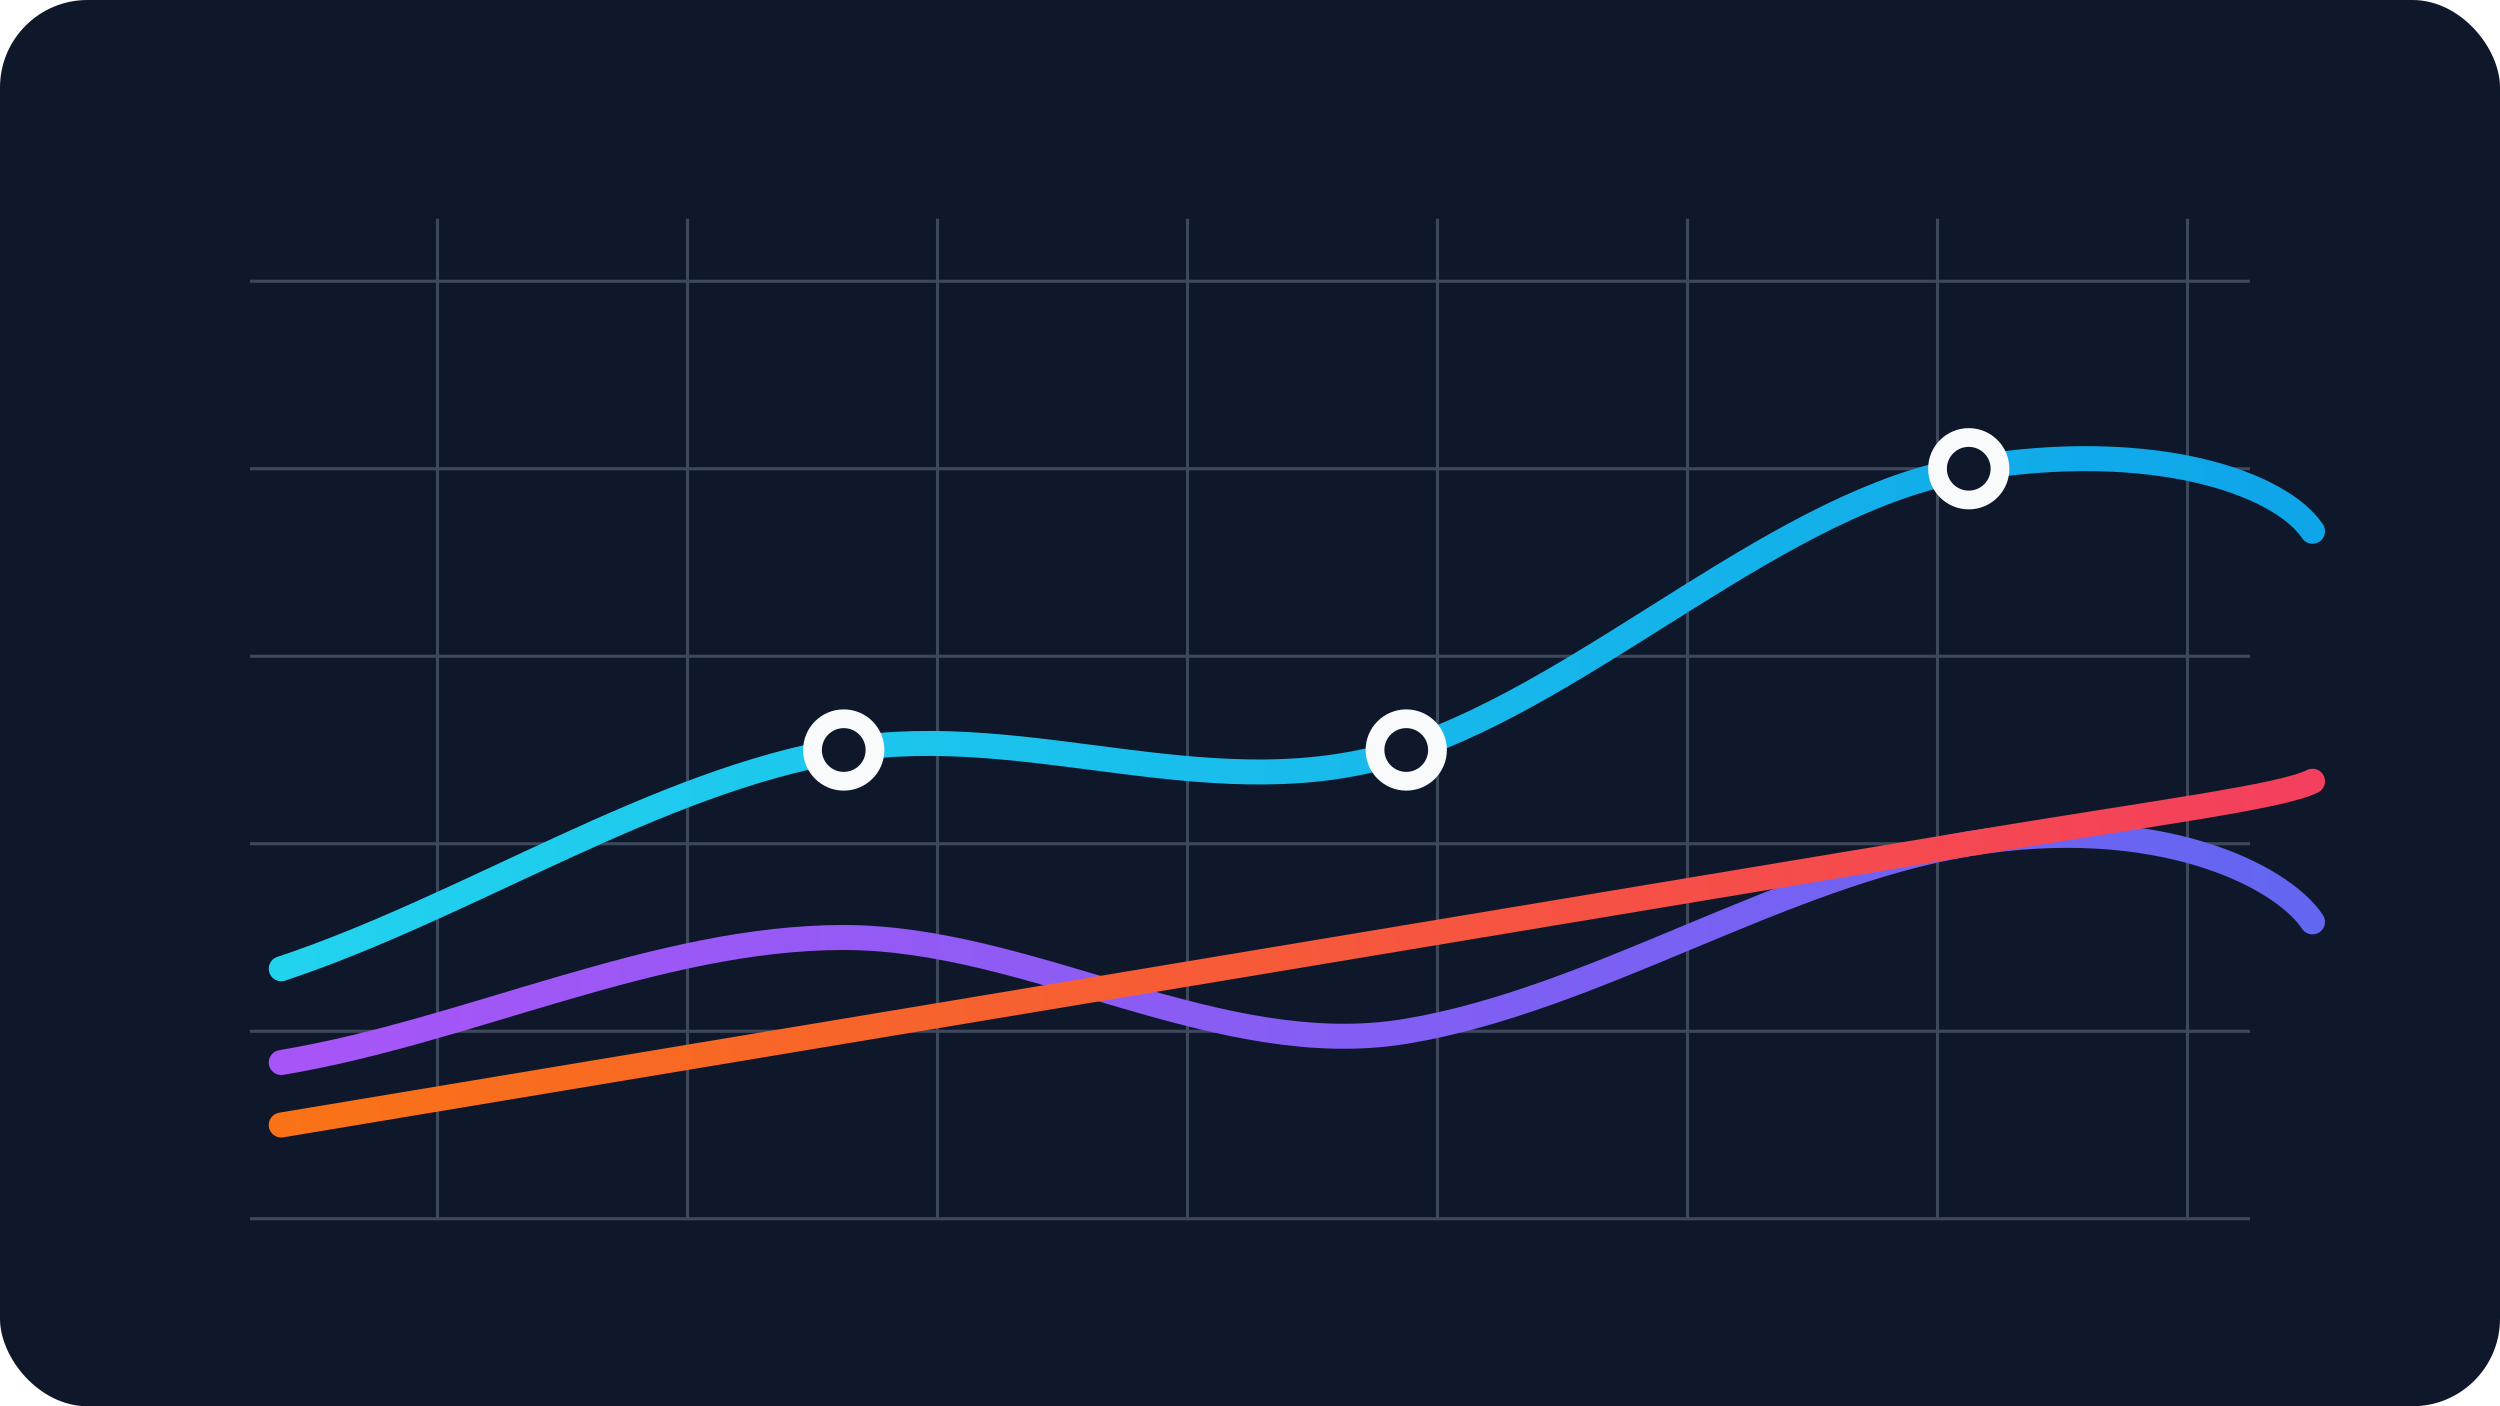 <svg width="800" height="450" viewBox="0 0 800 450" fill="none" xmlns="http://www.w3.org/2000/svg">
  <rect width="800" height="450" rx="28" fill="#0F172A"/>
  <g opacity="0.35" stroke="#94A3B8" stroke-width="1">
    <path d="M80 90H720"/>
    <path d="M80 150H720"/>
    <path d="M80 210H720"/>
    <path d="M80 270H720"/>
    <path d="M80 330H720"/>
    <path d="M80 390H720"/>
    <path d="M140 70V390"/>
    <path d="M220 70V390"/>
    <path d="M300 70V390"/>
    <path d="M380 70V390"/>
    <path d="M460 70V390"/>
    <path d="M540 70V390"/>
    <path d="M620 70V390"/>
    <path d="M700 70V390"/>
  </g>
  <g filter="url(#shadow)">
    <path d="M90 310C150 290 210 250 270 240C330 230 390 260 450 240C510 220 570 160 630 150C690 140 730 155 740 170" stroke="url(#grad1)" stroke-width="8" stroke-linecap="round" stroke-linejoin="round"/>
    <path d="M90 340C150 330 210 300 270 300C330 300 390 340 450 330C510 320 570 280 630 270C690 260 730 280 740 295" stroke="url(#grad2)" stroke-width="8" stroke-linecap="round" stroke-linejoin="round"/>
    <path d="M90 360C150 350 210 340 270 330C330 320 390 310 450 300C510 290 570 280 630 270C690 260 730 255 740 250" stroke="url(#grad3)" stroke-width="8" stroke-linecap="round" stroke-linejoin="round"/>
  </g>
  <g fill="#0F172A" stroke="#F8FAFC" stroke-width="6">
    <circle cx="270" cy="240" r="10"/>
    <circle cx="450" cy="240" r="10"/>
    <circle cx="630" cy="150" r="10"/>
  </g>
  <defs>
    <linearGradient id="grad1" x1="90" y1="150" x2="740" y2="170" gradientUnits="userSpaceOnUse">
      <stop stop-color="#22D3EE"/>
      <stop offset="1" stop-color="#0EA5E9"/>
    </linearGradient>
    <linearGradient id="grad2" x1="90" y1="300" x2="740" y2="295" gradientUnits="userSpaceOnUse">
      <stop stop-color="#A855F7"/>
      <stop offset="1" stop-color="#6366F1"/>
    </linearGradient>
    <linearGradient id="grad3" x1="90" y1="360" x2="740" y2="250" gradientUnits="userSpaceOnUse">
      <stop stop-color="#F97316"/>
      <stop offset="1" stop-color="#F43F5E"/>
    </linearGradient>
    <filter id="shadow" x="60" y="110" width="710" height="280" filterUnits="userSpaceOnUse" color-interpolation-filters="sRGB">
      <feDropShadow dx="0" dy="10" stdDeviation="20" flood-color="#0B1220" flood-opacity="0.65"/>
    </filter>
  </defs>
</svg>
